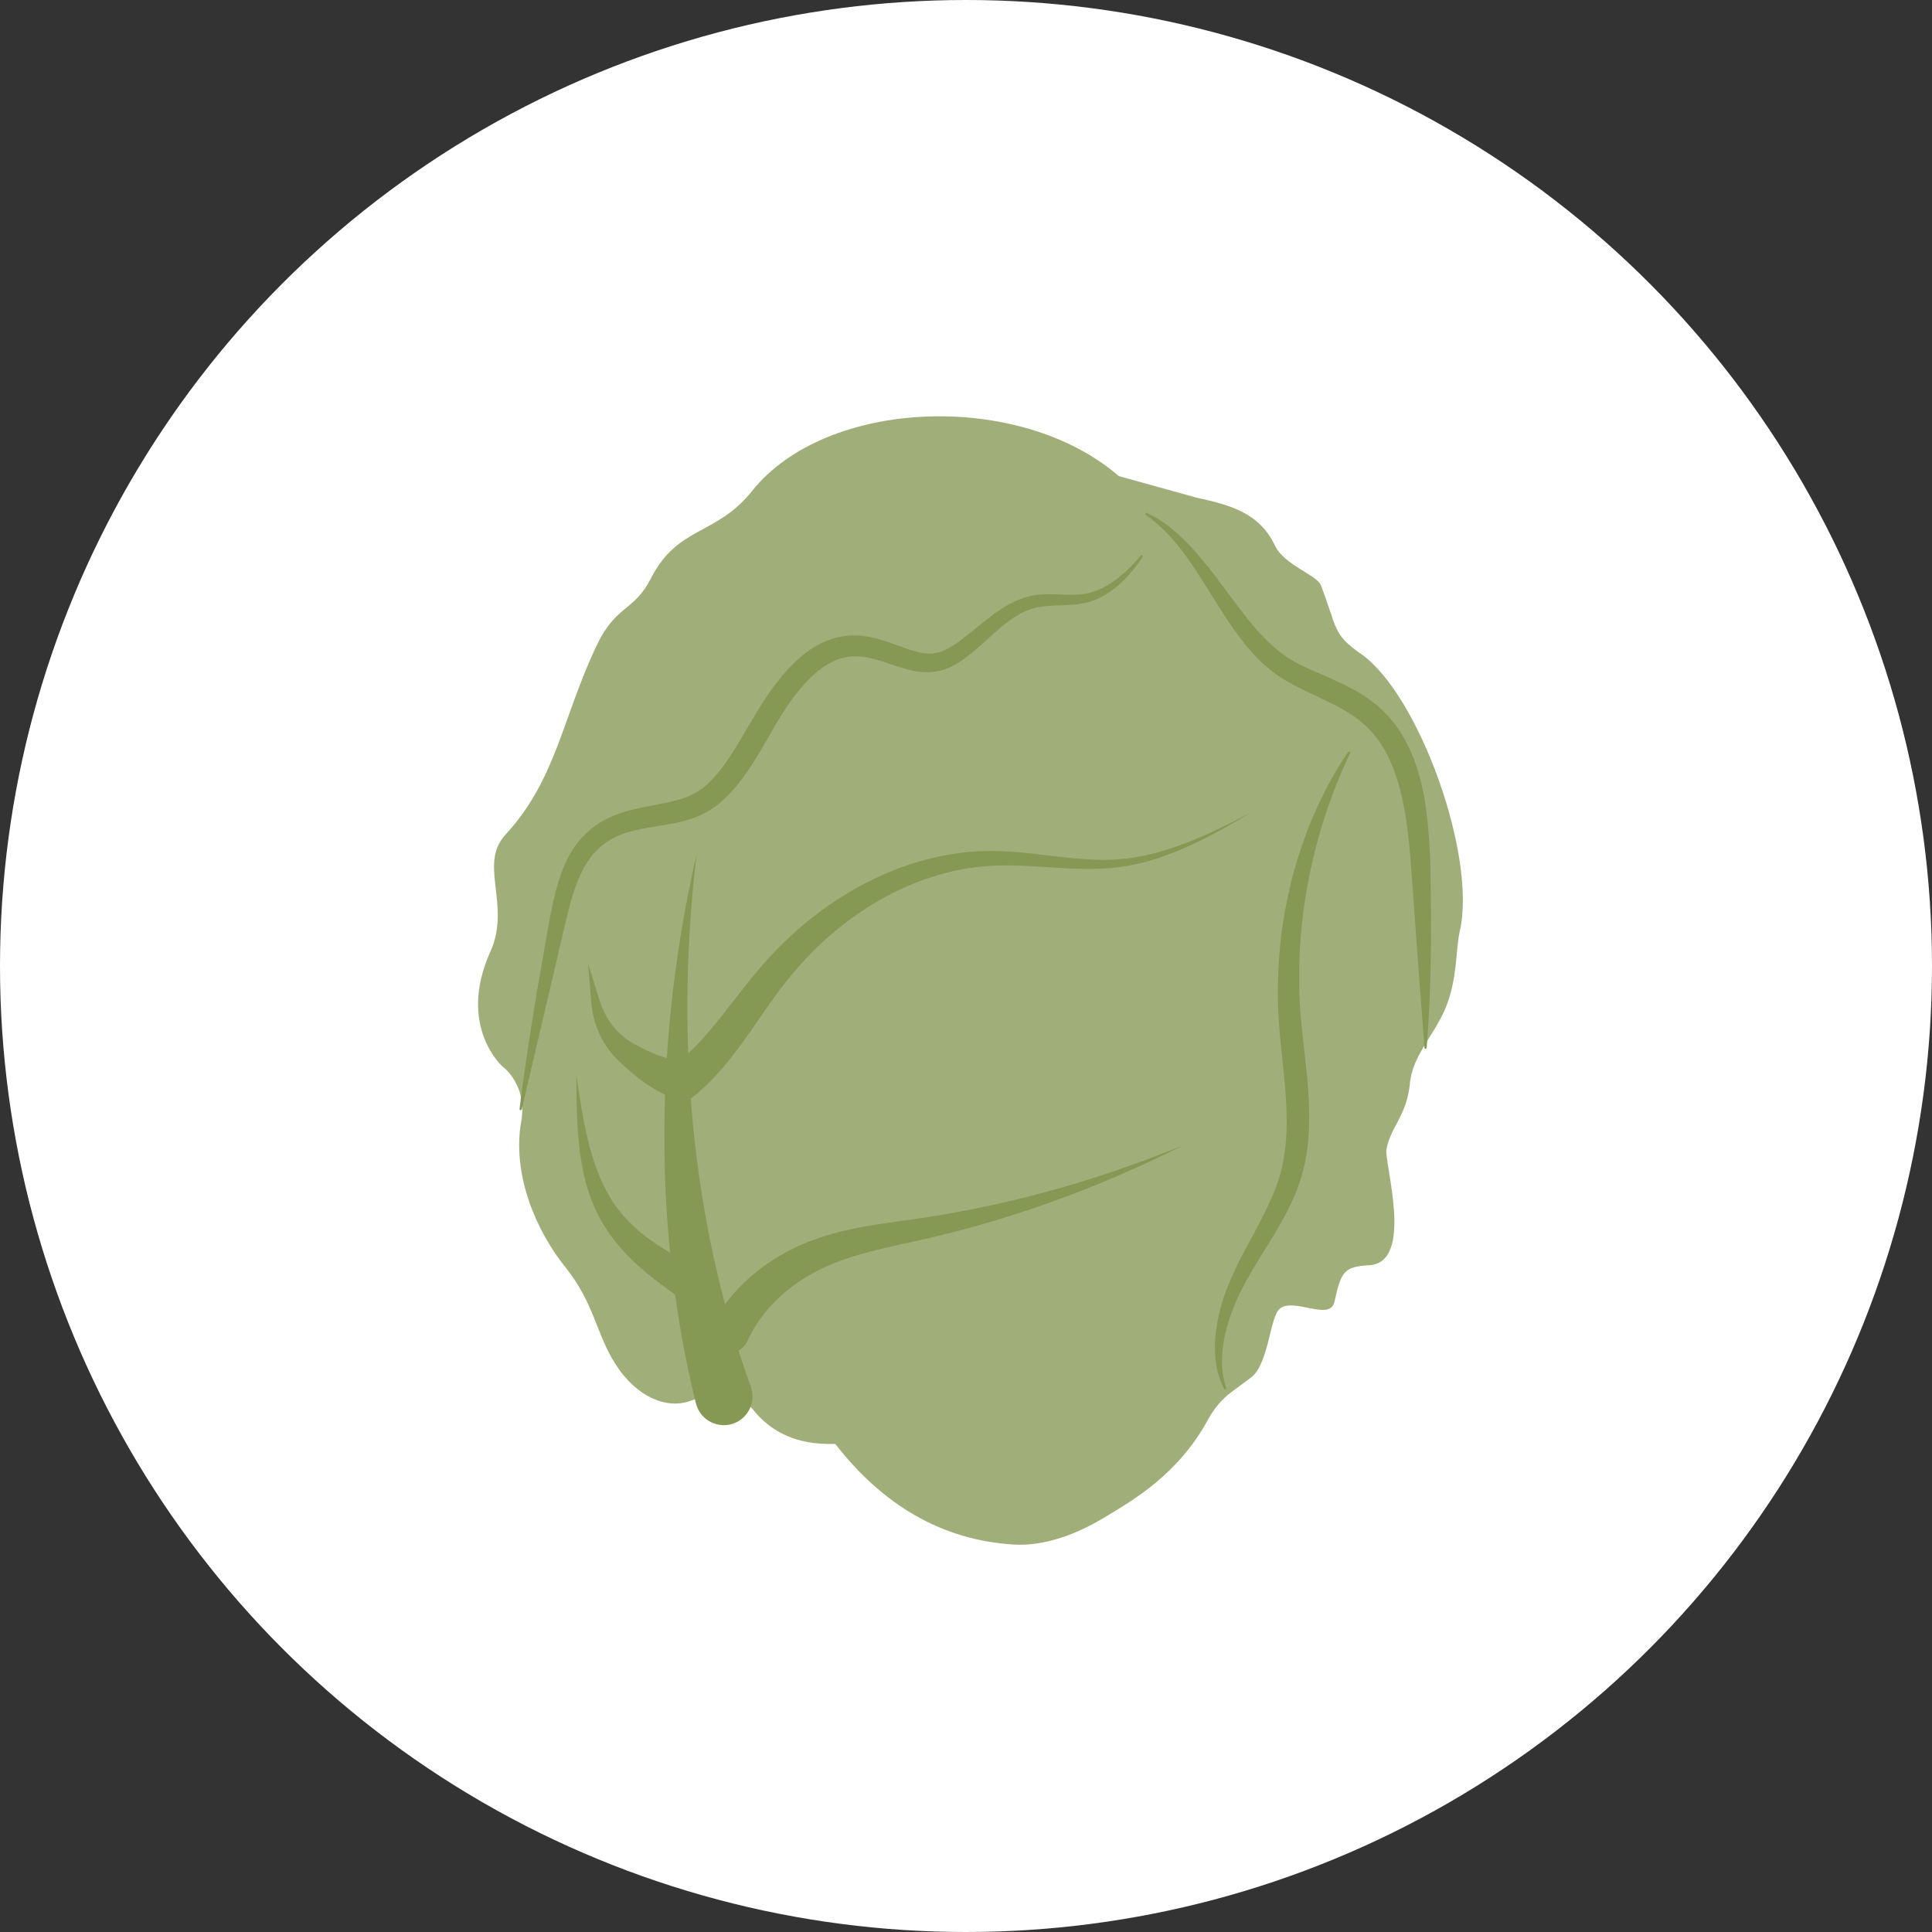 <?xml version="1.0" encoding="utf-8"?>
<!-- Generator: Adobe Illustrator 24.2.1, SVG Export Plug-In . SVG Version: 6.00 Build 0)  -->
<svg version="1.1" xmlns="http://www.w3.org/2000/svg" xmlns:xlink="http://www.w3.org/1999/xlink" x="0px" y="0px"
	 viewBox="0 0 500 500" style="enable-background:new 0 0 500 500;" xml:space="preserve">
<rect x="0" y="0" width="500" height="500" fill="#333333" stroke="none"/>
<style type="text/css">
	.st0{fill:#788D41;}
	.st1{fill:#859854;}
	.st2{fill:#F18451;}
	.st3{fill:#F07D48;}
	.st4{fill:#EF763E;}
	.st5{fill:#F3986E;}
	.st6{fill:#889B58;}
	.st7{fill:#93A467;}
	.st8{fill:#F39468;}
	.st9{fill:#F18B5B;}
	.st10{fill:#F29165;}
	.st11{fill:#F18655;}
	.st12{fill:#F49F78;}
	.st13{fill:#8C9E5D;}
	.st14{fill:#9AA970;}
	.st15{fill:#F5A682;}
	.st16{fill:#A8C6DE;}
	.st17{fill:#F59999;}
	.st18{fill:#F48C8C;}
	.st19{fill:#F17373;}
	.st20{fill:#92B8D6;}
	.st21{fill:#BFD6EB;}
	.st22{fill:#F06666;}
	.st23{fill:#B4B77B;}
	.st24{fill-rule:evenodd;clip-rule:evenodd;fill:#BBBE88;}
	.st25{opacity:0.15;fill:#FFFFFF;}
	.st26{fill:#E9CC86;}
	.st27{fill-rule:evenodd;clip-rule:evenodd;fill:#EDD49A;}
	.st28{fill-rule:evenodd;clip-rule:evenodd;fill:#93A467;}
	.st29{fill-rule:evenodd;clip-rule:evenodd;fill:#A0AF7A;}
	.st30{opacity:0.1;fill-rule:evenodd;clip-rule:evenodd;fill:#FFFFFF;}
	.st31{fill:#CC9E9B;}
	.st32{fill:#D7B1AF;}
	.st33{fill:#B7C2D3;}
	.st34{fill:none;stroke:#879AB5;stroke-width:4.27;stroke-miterlimit:10;}
	.st35{fill:none;stroke:#D1D7E1;stroke-width:2.057;stroke-linecap:round;stroke-miterlimit:10;}
	.st36{clip-path:url(#SVGID_2_);}
	.st37{clip-path:url(#SVGID_4_);}
	.st38{fill:none;stroke:#E6C372;stroke-width:10.903;stroke-miterlimit:10;}
	.st39{fill:none;stroke:#E2BB5D;stroke-width:10.903;stroke-miterlimit:10;}
	.st40{fill:none;stroke:#EDD399;stroke-width:10.903;stroke-miterlimit:10;}
	.st41{fill:#BDC6D4;}
	.st42{fill:#DCBBB9;}
	.st43{fill:#B1BDCF;}
	.st44{fill:none;stroke:#D4DAE3;stroke-width:2.057;stroke-linecap:round;stroke-miterlimit:10;}
	.st45{fill:#191919;}
	.st46{fill:none;stroke:#EB3333;stroke-width:12.668;stroke-linecap:round;stroke-miterlimit:10;}
	.st47{fill:none;stroke:#ED4C4C;stroke-width:12.668;stroke-linecap:round;stroke-miterlimit:10;}
	.st48{fill:none;stroke:#EB3333;stroke-width:12.812;stroke-linecap:round;stroke-miterlimit:10;}
	.st49{fill:none;stroke:#ED4C4C;stroke-width:12.812;stroke-linecap:round;stroke-miterlimit:10;}
	.st50{fill:none;stroke:#EB3333;stroke-width:12.951;stroke-linecap:round;stroke-miterlimit:10;}
	.st51{fill:none;stroke:#ED4C4C;stroke-width:12.951;stroke-linecap:round;stroke-miterlimit:10;}
	.st52{fill:none;stroke:#EB3333;stroke-width:13.098;stroke-linecap:round;stroke-miterlimit:10;}
	.st53{fill:none;stroke:#ED4C4C;stroke-width:13.098;stroke-linecap:round;stroke-miterlimit:10;}
	.st54{fill:#262626;}
	.st55{fill:#212121;}
	.st56{fill:none;stroke:#333333;stroke-width:6;stroke-miterlimit:10;}
	.st57{fill:#333333;}
	.st58{opacity:0.1;fill:#FFFFFF;}
	.st59{fill:none;stroke:#595959;stroke-width:6;stroke-miterlimit:10;}
	.st60{opacity:0.15;clip-path:url(#SVGID_6_);fill:none;stroke:#FFFFFF;stroke-width:51;stroke-miterlimit:10;}
	.st61{opacity:0.15;clip-path:url(#SVGID_6_);fill:none;stroke:#FFFFFF;stroke-width:27;stroke-miterlimit:10;}
	.st62{fill:#639B9F;}
	.st63{clip-path:url(#SVGID_8_);}
	.st64{fill:#C7C99C;}
	.st65{opacity:0.15;fill:#3C8287;}
	.st66{fill:#76A7AB;}
	.st67{clip-path:url(#SVGID_10_);}
	.st68{fill:#BBBE88;}
	.st69{opacity:0.2;fill:#599599;}
	.st70{fill:#C3C595;}
	.st71{fill:#D9DBBD;}
	.st72{fill:#EBD090;}
	.st73{fill:#EFD9A4;}
	.st74{fill:#E6C372;}
	.st75{fill:#F1DDAE;}
	.st76{opacity:0.25;clip-path:url(#SVGID_12_);}
	.st77{fill:#E0B753;}
	.st78{fill:#879AB5;}
	.st79{fill:#99A9C0;}
	.st80{fill:#E2BB5D;}
	.st81{fill:#E3BD61;}
	.st82{fill:#F28080;}
	.st83{enable-background:new    ;}
	.st84{fill:#FFFFFF;}
	.st85{fill:#EB3333;}
	.st86{fill:#ED4C4C;}
	.st87{fill:#EC4040;}
	.st88{fill:#7F934A;}
	.st89{fill:none;stroke:#788D41;stroke-width:8.462;stroke-linecap:round;stroke-miterlimit:10;}
	.st90{fill:#EF5959;}
	.st91{fill:#C6B19C;}
	.st92{fill-rule:evenodd;clip-rule:evenodd;fill:#585148;}
	.st93{fill:#9FAEC4;}
	.st94{fill:#E8C87C;}
	.st95{fill:none;stroke:#B4B77B;stroke-width:5.354;stroke-linecap:round;stroke-miterlimit:10;}
	.st96{fill-rule:evenodd;clip-rule:evenodd;fill:#F06F71;}
	.st97{fill-rule:evenodd;clip-rule:evenodd;fill:#EE5D5F;}
	.st98{opacity:0.2;fill:#E4BF67;}
	.st99{opacity:0.15;fill-rule:evenodd;clip-rule:evenodd;fill:#B89D83;}
	.st100{fill:#DDBDB0;}
	.st101{clip-path:url(#SVGID_14_);fill:none;stroke:#D4AD9C;stroke-width:6.705;stroke-miterlimit:10;}
	.st102{opacity:0.1;fill:#B7735A;}
	.st103{fill:#D4AD9C;}
	.st104{clip-path:url(#SVGID_16_);fill:none;stroke:#D4AD9C;stroke-width:6.705;stroke-miterlimit:10;}
	.st105{fill-rule:evenodd;clip-rule:evenodd;fill:#605A51;}
	.st106{fill:#D1E1D8;}
	.st107{opacity:0.15;clip-path:url(#SVGID_18_);fill:none;stroke:#FFFFFF;stroke-width:20.508;stroke-miterlimit:10;}
	.st108{opacity:0.2;fill:#94B9B6;}
	.st109{clip-path:url(#SVGID_20_);fill:none;stroke:#8C9E5D;stroke-width:16.772;stroke-miterlimit:10;}
	.st110{fill:#97A76D;}
	.st111{clip-path:url(#SVGID_22_);fill:none;stroke:#A0AF7A;stroke-width:9.703;stroke-miterlimit:10;}
	.st112{fill:#AEBB8D;}
	.st113{fill:#DEDFB3;}
	.st114{fill:none;stroke:#9AA970;stroke-width:2.723;stroke-linecap:round;stroke-miterlimit:10;}
	.st115{fill:none;stroke:#859854;stroke-width:2.723;stroke-linecap:round;stroke-miterlimit:10;}
	.st116{opacity:0.4;}
	.st117{fill-rule:evenodd;clip-rule:evenodd;fill:#EBDECD;}
	.st118{fill-rule:evenodd;clip-rule:evenodd;fill:#7B8CA1;}
	.st119{fill-rule:evenodd;clip-rule:evenodd;fill:#F7B7B8;}
	.st120{fill-rule:evenodd;clip-rule:evenodd;fill:#FFFFFF;}
	.st121{fill-rule:evenodd;clip-rule:evenodd;fill:#5A6F89;}
	.st122{fill-rule:evenodd;clip-rule:evenodd;fill:#667991;}
	.st123{fill-rule:evenodd;clip-rule:evenodd;fill:#6C7F96;}
	.st124{fill-rule:evenodd;clip-rule:evenodd;fill:#6E8097;}
	.st125{fill-rule:evenodd;clip-rule:evenodd;fill:#8393A6;}
	.st126{fill-rule:evenodd;clip-rule:evenodd;fill:#76879D;}
	.st127{fill-rule:evenodd;clip-rule:evenodd;fill:#9CA9B8;}
	.st128{fill-rule:evenodd;clip-rule:evenodd;fill:#73859B;}
	.st129{fill-rule:evenodd;clip-rule:evenodd;fill:#7E8FA3;}
	.st130{fill-rule:evenodd;clip-rule:evenodd;fill:#6A7D95;}
	.st131{fill:#AE645F;}
	.st132{fill-rule:evenodd;clip-rule:evenodd;fill:#F59999;}
	.st133{fill:none;stroke:#A95A55;stroke-width:5.802;stroke-linecap:round;stroke-miterlimit:10;}
	.st134{fill:#80AEB1;}
	.st135{fill:#BBD3D5;}
	.st136{fill:#8AB4B7;}
	.st137{fill:#B1CDCF;}
	.st138{fill:#94BED2;}
	.st139{fill:#6DA1A5;}
	.st140{fill:#82B3CA;}
	.st141{fill:#DFEAE9;}
	.st142{fill:#F4F8F8;}
	.st143{fill:#EFF4F4;}
	.st144{fill:#B4CECC;}
	.st145{fill:#94B9B6;}
	.st146{fill:#CD9D8B;}
	.st147{fill:#C58F7B;}
	.st148{fill:#BE816A;}
	.st149{fill-rule:evenodd;clip-rule:evenodd;fill:#EDD399;}
	.st150{fill-rule:evenodd;clip-rule:evenodd;fill:#F9F4E3;}
	.st151{fill-rule:evenodd;clip-rule:evenodd;fill:#F3E3BF;}
	.st152{fill:#F6EDD2;}
	.st153{fill:#F5E6C6;}
	.st154{fill:#F2E1B9;}
	.st155{fill:#F0DBAC;}
	.st156{fill:#F9F4E3;}
	.st157{fill:#BD817D;}
	.st158{fill:#C99683;}
	.st159{fill:none;stroke:#C58F7B;stroke-width:5.319;stroke-linecap:round;stroke-miterlimit:10;}
	.st160{fill:none;stroke:#C28873;stroke-width:6.373;stroke-linecap:round;stroke-miterlimit:10;}
	.st161{fill:#B87773;}
	.st162{fill:none;stroke:#C58F7B;stroke-width:6.373;stroke-linecap:round;stroke-miterlimit:10;}
	.st163{fill:#D0A494;}
	.st164{fill:none;stroke:#C99683;stroke-width:6.373;stroke-linecap:round;stroke-miterlimit:10;}
	.st165{fill-rule:evenodd;clip-rule:evenodd;fill:#8C9E5D;}
	.st166{fill-rule:evenodd;clip-rule:evenodd;fill:#859854;}
	.st167{opacity:0.25;fill:#F1E4BA;}
	.st168{fill-rule:evenodd;clip-rule:evenodd;fill:#C58F7B;}
	.st169{fill:none;stroke:#CD9D8B;stroke-width:8.182;stroke-linecap:round;stroke-miterlimit:10;}
	.st170{fill:#E7C576;}
	.st171{fill:#EED7A2;}
	.st172{fill:#4C4C4C;}
	.st173{fill:none;stroke:#788D41;stroke-width:6.933;stroke-linecap:round;stroke-miterlimit:10;}
	.st174{fill:#404040;}
	.st175{fill:#E4BF67;}
	.st176{fill-rule:evenodd;clip-rule:evenodd;fill:#F8F1DC;}
	.st177{fill-rule:evenodd;clip-rule:evenodd;fill:#F1DEB3;}
	.st178{opacity:0.3;fill-rule:evenodd;clip-rule:evenodd;fill:#FFFFFF;}
	.st179{opacity:0.6;fill:#FFFFFF;}
	.st180{fill:#A9C7C5;}
	
		.st181{opacity:0.2;clip-path:url(#SVGID_24_);fill:none;stroke:#FFFFFF;stroke-width:26;stroke-linecap:round;stroke-miterlimit:10;}
	.st182{fill-rule:evenodd;clip-rule:evenodd;fill:#C9DCDA;}
	.st183{fill:#FBF7EA;}
	.st184{fill:#EBECD1;}
	.st185{fill:#A0AF7A;}
	.st186{opacity:0.8;}
	.st187{fill:#D1D7E1;}
	.st188{clip-path:url(#SVGID_26_);}
	.st189{clip-path:url(#SVGID_28_);}
	.st190{fill:#EDD399;}
	.st191{opacity:0.15;}
	.st192{fill:#D4DAE3;}
	.st193{opacity:0.1;}
	.st194{fill:#595959;}
	.st195{opacity:0.15;clip-path:url(#SVGID_30_);}
	.st196{clip-path:url(#SVGID_32_);}
	.st197{clip-path:url(#SVGID_34_);}
	.st198{opacity:0.25;clip-path:url(#SVGID_36_);}
	.st199{opacity:0.2;}
	.st200{fill-rule:evenodd;clip-rule:evenodd;fill:#B89D83;}
	.st201{clip-path:url(#SVGID_38_);}
	.st202{fill:#B7735A;}
	.st203{clip-path:url(#SVGID_40_);}
	.st204{fill:#C28873;}
	.st205{opacity:0.25;}
	.st206{fill:#F1E4BA;}
	.st207{fill:#A95A55;}
	.st208{opacity:0.15;clip-path:url(#SVGID_42_);fill:none;stroke:#FFFFFF;stroke-width:20.508;stroke-miterlimit:10;}
	.st209{clip-path:url(#SVGID_44_);fill:none;stroke:#8C9E5D;stroke-width:16.772;stroke-miterlimit:10;}
	.st210{clip-path:url(#SVGID_46_);fill:none;stroke:#A0AF7A;stroke-width:9.703;stroke-miterlimit:10;}
	
		.st211{opacity:0.2;clip-path:url(#SVGID_48_);fill:none;stroke:#FFFFFF;stroke-width:26;stroke-linecap:round;stroke-miterlimit:10;}
</style>
<g id="Znacht">
</g>
<g id="Kreise">
	<circle class="st84" cx="250" cy="250" r="250"/>
</g>
<g id="Elemente">
	<g>
		<path class="st29" d="M364.85,280.79C365.09,283.18,364.85,280.79,364.85,280.79c-0.95,8.09-5.02,11.01-6.04,16.66
			c-0.62,3.45,7.32,29.25-4.41,29.98c-6.6,0.41-7.28,1.56-9.06,9.51c-1.16,5.17-10.78-1.42-14.27,1.88
			c-2.46,2.33-2.78,14.49-7.45,17.79l-4.9,3.64c-2.41,1.79-4.49,4.21-6.05,7.08c-7.8,14.34-19.47,20.93-26.74,25.33
			c-7.36,4.46-15.69,7.54-23.54,7.07c-18.66-1.12-33.97-10.27-46.21-26.03l0,0c-4.76,0.05-14.24-0.02-21.35-8.97
			c-5.4-6.56-16.49-2.07-16.49-2.07c-5.67,1.94-13.43-0.85-19.03-9.58c-5.14-8.02-5.39-15.68-13.11-25.29
			c-7.5-9.34-13.74-23.92-11.3-37.62c1.65-9.49-4.84-14.15-4.84-14.15s-11.84-10.41-3.15-29.74c5.44-12.1-3.19-22.58,3.9-30.26
			c13.27-14.38,14.73-30.49,23.72-49.2c4.94-10.3,9.55-8.54,13.95-17.17c6.94-13.62,16.84-10.93,26.12-22.55
			c19.3-24.2,69.54-25.95,94.93-3.89l20.06,5.56l0,0c8.35,1.85,16.29,3.74,20.38,12.46c2.35,4.97,10.87,7.62,11.87,10.21
			c4.37,11.4,2.96,12.6,10.44,17.84c14.86,10.39,29.92,52.07,25.54,71.58c-1.03,4.59-0.68,10.08-2.5,16.48
			C372.82,266.82,365.49,272.09,364.85,280.79z"/>
		<g>
			<path class="st1" d="M134.47,286.94c1.2-10.14,2.85-20.17,4.46-30.21l2.63-15.01c0.43-2.5,0.9-4.98,1.44-7.56
				c0.56-2.57,1.21-5.19,2.15-7.85c0.95-2.64,2.2-5.35,4.06-7.87c1.89-2.5,4.4-4.7,7.2-6.19c2.79-1.51,5.7-2.37,8.39-2.98
				c2.7-0.61,5.23-1,7.54-1.5c2.31-0.51,4.4-1.02,6.18-1.83c1.77-0.8,3.32-1.82,4.84-3.26c3.02-2.85,5.61-6.79,8.1-11
				c1.28-2.09,2.54-4.27,3.86-6.49c1.34-2.26,2.78-4.54,4.38-6.76c1.6-2.22,3.36-4.41,5.42-6.48c2.06-2.05,4.45-4.03,7.39-5.47
				c0.75-0.35,1.51-0.68,2.3-0.96c0.82-0.25,1.61-0.54,2.48-0.68l1.28-0.24l1.3-0.11c0.88-0.09,1.7-0.02,2.55,0
				c3.33,0.25,6.14,1.23,8.63,2.1c2.46,0.9,4.65,1.72,6.63,2.2c1.97,0.45,3.58,0.5,5.28,0.03c1.72-0.49,3.59-1.59,5.45-2.96
				c1.87-1.37,3.75-3,5.79-4.61c2.03-1.62,4.18-3.29,6.68-4.71c1.24-0.71,2.6-1.32,4.03-1.8c1.44-0.47,2.92-0.75,4.34-0.86
				c2.85-0.22,5.43,0.04,7.82,0.04c2.42,0.03,4.58-0.25,6.74-1.08c2.16-0.82,4.22-2.14,6.11-3.71c1.92-1.54,3.67-3.36,5.28-5.31
				l0.02-0.02c0.1-0.13,0.29-0.14,0.42-0.04c0.12,0.1,0.14,0.27,0.06,0.39c-1.41,2.13-2.99,4.15-4.81,5.96
				c-1.81,1.81-3.86,3.41-6.18,4.56c-2.31,1.18-4.91,1.7-7.46,1.85c-2.55,0.18-5.09,0.11-7.56,0.47c-2.48,0.31-4.81,1.23-6.92,2.59
				c-2.11,1.33-4.03,2.98-5.91,4.66c-1.89,1.69-3.74,3.43-5.73,5.03c-2,1.59-4.15,3.08-6.63,3.95c-2.48,0.88-5.2,0.93-7.74,0.46
				c-2.55-0.49-4.96-1.37-7.35-2.17c-2.39-0.79-4.81-1.51-7.27-1.64c-2.45-0.12-4.89,0.43-7.08,1.58c-2.18,1.14-4.13,2.73-5.88,4.51
				c-1.75,1.78-3.31,3.75-4.76,5.81c-2.91,4.11-5.25,8.6-7.87,12.97c-2.63,4.34-5.47,8.68-9.27,12.2c-1.89,1.76-4.1,3.21-6.49,4.24
				c-2.39,1.03-4.91,1.63-7.42,2.09c-2.51,0.46-5.03,0.79-7.49,1.29c-2.46,0.49-4.88,1.17-7.08,2.31c-2.21,1.12-4.12,2.75-5.68,4.67
				c-1.54,1.94-2.7,4.18-3.63,6.5c-1.86,4.67-2.86,9.66-4.04,14.59l-3.47,14.81l-6.95,29.63c-0.04,0.16-0.2,0.26-0.36,0.22
				c-0.15-0.03-0.24-0.18-0.23-0.32L134.47,286.94z"/>
			<path class="st1" d="M173.38,276.49c5.21-3.59,9.73-8.86,14.11-14.45c2.2-2.8,4.39-5.68,6.71-8.55c2.31-2.87,4.8-5.71,7.44-8.36
				c5.27-5.32,11.14-10.04,17.56-13.88c3.17-1.97,6.54-3.63,9.94-5.15c1.73-0.7,3.44-1.45,5.22-2.01c0.89-0.29,1.75-0.63,2.66-0.88
				l2.69-0.76c3.62-0.91,7.28-1.65,11-1.94l1.39-0.14c0.46-0.03,0.93-0.04,1.4-0.06l2.79-0.09c1.86,0.02,3.71,0.07,5.54,0.21
				c7.33,0.51,14.41,1.83,21.51,2.05c7.09,0.35,14.15-0.94,20.91-3.34c6.77-2.34,13.25-5.58,19.63-8.93
				c-6.19,3.7-12.48,7.29-19.21,10.04c-3.36,1.38-6.83,2.55-10.41,3.34c-3.58,0.82-7.27,1.2-10.93,1.26
				c-7.34,0.17-14.57-0.78-21.65-0.87c-1.77-0.04-3.53,0.01-5.28,0.09l-2.61,0.23c-0.43,0.04-0.87,0.07-1.3,0.12l-1.29,0.2
				c-3.46,0.45-6.84,1.35-10.16,2.37l-2.47,0.85c-0.83,0.27-1.62,0.64-2.43,0.96c-1.63,0.62-3.18,1.41-4.76,2.14
				c-3.09,1.59-6.13,3.3-8.98,5.3c-5.77,3.89-10.97,8.58-15.57,13.76c-2.31,2.59-4.44,5.3-6.5,8.16c-2.06,2.86-4.07,5.84-6.17,8.83
				c-4.2,5.95-8.75,12.15-15.18,17.17c-2.07,1.61-5.05,1.25-6.67-0.82c-1.61-2.07-1.25-5.05,0.82-6.67
				c0.07-0.06,0.14-0.11,0.22-0.16L173.38,276.49z"/>
			<path class="st1" d="M152.18,249.32l2.97,9.54c0.98,3.06,2.54,5.81,4.6,7.96c1.02,1.07,2.18,2.01,3.38,2.77
				c0.56,0.37,1.25,0.72,1.99,1.1c0.72,0.38,1.44,0.75,2.15,1.09c2.85,1.4,5.54,2.27,8.54,2.88c2.6,0.53,4.27,3.07,3.74,5.66
				c-0.53,2.6-3.07,4.27-5.66,3.74c-0.42-0.09-0.81-0.22-1.17-0.4l-0.12-0.06c-1.62-0.82-3.25-1.71-4.81-2.74
				c-1.56-1.02-3.01-2.16-4.35-3.3c-0.67-0.57-1.31-1.15-1.94-1.72c-0.62-0.57-1.29-1.16-1.98-1.88c-1.34-1.37-2.46-2.87-3.4-4.47
				c-1.87-3.2-2.84-6.75-3.1-10.19L152.18,249.32z"/>
			<path class="st1" d="M149.15,278.21c0.82,5.58,1.65,11.17,2.95,16.59c1.3,5.4,3.09,10.68,5.84,15.2
				c2.75,4.52,6.52,8.21,10.84,11.24c4.33,3.05,9.16,5.48,14.2,7.96c2.36,1.16,3.33,4.02,2.17,6.37c-1.16,2.36-4.02,3.33-6.37,2.17
				c-0.2-0.1-0.41-0.22-0.58-0.34c-4.68-3.19-9.55-6.54-13.93-10.66c-4.38-4.08-8.18-9.04-10.55-14.57
				c-2.37-5.53-3.41-11.3-3.96-16.97C149.22,289.5,149.18,283.85,149.15,278.21z"/>
			<path class="st1" d="M184.4,342.56c2.96-5.38,7.05-10.03,11.73-13.71c4.69-3.69,9.97-6.46,15.45-8.35
				c5.46-1.88,11.02-2.96,16.46-3.78c2.72-0.41,5.42-0.77,8.09-1.15c2.66-0.39,5.32-0.78,7.97-1.24c10.6-1.8,21.13-4.21,31.5-7.23
				c10.38-3.01,20.61-6.6,30.65-10.72c-19.37,9.76-39.86,17.58-61.11,22.89c-10.64,2.76-21.5,4.2-30.82,8.29
				c-4.63,2.02-8.88,4.71-12.48,8.03c-3.6,3.31-6.5,7.23-8.44,11.53c-1.15,2.54-4.14,3.68-6.68,2.53c-2.54-1.15-3.68-4.14-2.53-6.68
				c0.05-0.12,0.11-0.23,0.17-0.35L184.4,342.56z"/>
			<path class="st1" d="M316.76,359.36c-0.85-1.63-1.43-3.42-1.85-5.25c-0.35-1.85-0.49-3.74-0.5-5.64
				c0.05-3.79,0.77-7.54,1.81-11.16c0.53-1.81,1.19-3.58,1.9-5.32c0.71-1.75,1.52-3.45,2.32-5.1c1.62-3.31,3.44-6.42,5.06-9.53
				c0.81-1.55,1.59-3.09,2.32-4.62c0.72-1.53,1.44-3.04,2.04-4.56c1.22-3.05,2.04-6.07,2.51-9.24c0.48-3.16,0.69-6.41,0.61-9.74
				c-0.03-3.33-0.28-6.73-0.63-10.2c-0.31-3.47-0.73-7.01-1.07-10.63c-0.32-3.61-0.58-7.36-0.58-11.08
				c0.02-1.86,0.02-3.72,0.12-5.58c0.04-0.93,0.07-1.86,0.13-2.78l0.22-2.77c0.06-0.92,0.15-1.85,0.26-2.77
				c0.11-0.92,0.19-1.84,0.32-2.76c0.29-1.83,0.58-3.65,0.92-5.47c0.37-1.81,0.69-3.62,1.14-5.41l0.63-2.69
				c0.23-0.89,0.5-1.77,0.75-2.66c1.02-3.53,2.21-7.01,3.51-10.43c2.77-6.78,6.03-13.34,10.16-19.31l0.02-0.03
				c0.09-0.13,0.28-0.17,0.41-0.07c0.12,0.08,0.16,0.24,0.1,0.37c-6.14,12.88-10.18,26.74-12.06,40.86
				c-0.94,7.06-1.26,14.2-1.04,21.32c0.2,7.12,1.26,14.19,1.96,21.33c0.67,7.12,0.98,14.41-0.36,21.54
				c-0.66,3.56-1.76,7.04-3.24,10.33c-1.47,3.3-3.24,6.44-5.1,9.51c-3.7,6.13-7.78,12.04-10.34,18.68
				c-1.32,3.29-2.29,6.73-2.75,10.23c-0.2,1.76-0.27,3.52-0.16,5.29c0.15,1.76,0.48,3.49,1.03,5.17c0.05,0.16-0.03,0.32-0.19,0.37
				c-0.14,0.05-0.29-0.02-0.35-0.14L316.76,359.36z"/>
			<path class="st1" d="M368.66,271.17l-1.59-20.84l-1.5-20.84c-0.5-6.95-0.96-13.9-2.24-20.71c-0.65-3.4-1.51-6.76-2.76-9.96
				c-1.25-3.2-2.9-6.24-5.1-8.84c-0.25-0.34-0.55-0.64-0.85-0.95c-0.3-0.3-0.58-0.62-0.89-0.92c-0.64-0.56-1.25-1.16-1.93-1.67
				c-1.33-1.08-2.78-1.99-4.27-2.85c-2.99-1.71-6.18-3.1-9.33-4.6c-3.14-1.51-6.31-3.13-9.09-5.34l-2.04-1.69l-1.88-1.86
				c-0.65-0.6-1.18-1.31-1.77-1.95l-0.87-0.99l-0.81-1.04c-2.19-2.75-4.12-5.67-5.99-8.61c-1.88-2.94-3.68-5.92-5.58-8.83
				c-3.74-5.82-7.95-11.5-13.67-15.43c-0.13-0.09-0.17-0.28-0.08-0.41c0.09-0.12,0.25-0.16,0.38-0.1l0.02,0.01
				c0.79,0.4,1.58,0.82,2.37,1.25c0.41,0.2,0.77,0.46,1.14,0.71l1.12,0.76c0.77,0.5,1.45,1.08,2.14,1.66
				c0.69,0.58,1.41,1.15,2.04,1.79c2.68,2.45,4.95,5.25,7.2,8c2.2,2.8,4.23,5.66,6.32,8.39l3.09,4.07c1.05,1.3,2.08,2.61,3.18,3.81
				l0.81,0.92l0.85,0.85c0.57,0.55,1.1,1.17,1.7,1.65c0.6,0.5,1.15,1.03,1.72,1.55l1.79,1.36c2.39,1.74,5.21,3.07,8.3,4.41
				c3.09,1.33,6.41,2.74,9.82,4.58c1.7,0.95,3.39,2.01,5.02,3.3c0.83,0.6,1.6,1.33,2.38,2.03c0.38,0.36,0.74,0.75,1.11,1.13
				c0.37,0.38,0.74,0.76,1.06,1.17c2.72,3.25,4.64,6.91,6.03,10.57c1.35,3.68,2.25,7.38,2.82,11.03c0.56,3.66,0.88,7.27,1.1,10.84
				c0.1,1.78,0.2,3.55,0.25,5.32l0.07,5.25c0.23,13.95,0.1,27.93-1.03,41.97l0,0.04c-0.01,0.16-0.16,0.28-0.32,0.27
				C368.78,271.43,368.67,271.31,368.66,271.17z"/>
			<path class="st1" d="M180.09,363.16c-5.8-23.6-8.34-47.71-8.15-71.61c0.19-23.9,3.1-47.61,8.37-70.63
				c-2.83,23.45-3.21,47.08-0.95,70.31c2.26,23.22,7.17,46.06,14.95,67.65c1.39,3.86-0.61,8.12-4.47,9.51
				c-3.86,1.39-8.12-0.61-9.51-4.47c-0.09-0.24-0.16-0.49-0.22-0.74L180.09,363.16z"/>
		</g>
	</g>
</g>
</svg>
